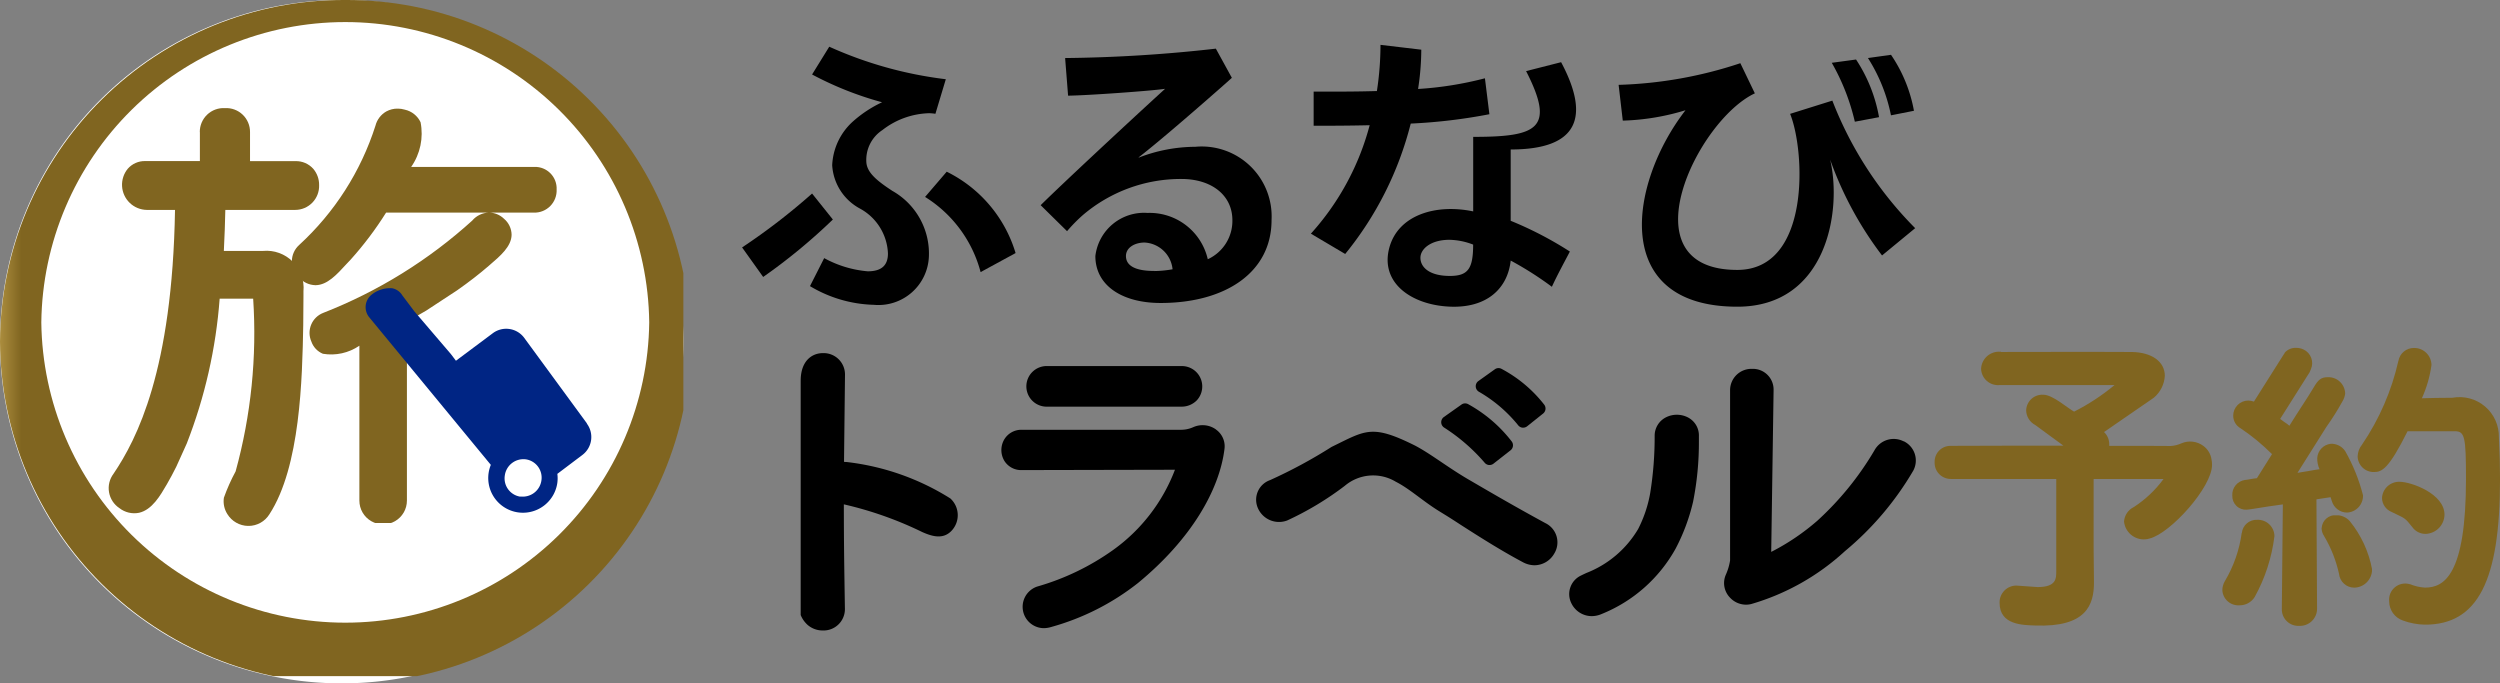 <svg xmlns="http://www.w3.org/2000/svg" xmlns:xlink="http://www.w3.org/1999/xlink" width="168.284" height="46" viewBox="0 0 168.284 46"><rect x="0" y="0" width="168.284" height="46" fill="#808080" stroke="none"/><defs><clipPath id="a"><rect width="168.284" height="46" fill="none"/></clipPath><clipPath id="b"><path d="M11.174,6.765V8.712H7.494a1.515,1.515,0,0,0-1.174.516A1.694,1.694,0,0,0,7.6,12H9.5C9.322,22.8,6.936,27.427,5.36,29.76a1.611,1.611,0,0,0,.4,2.316,1.626,1.626,0,0,0,1.318.312c.879-.2,1.433-1.162,1.877-1.926.216-.376.427-.766.628-1.172l.706-1.562a33.706,33.706,0,0,0,2.216-9.754h2.256A35.125,35.125,0,0,1,13.58,29.6a12.611,12.611,0,0,0-.79,1.772,1.6,1.6,0,0,0,.231,1.1,1.671,1.671,0,0,0,1.4.8h.029a1.658,1.658,0,0,0,1.4-.779c2.088-3.2,2.214-9.133,2.281-12.733l.015-1.966V17.48a2.5,2.5,0,0,0-2.72-2.72H12.787c.045-.975.086-1.906.1-2.76h4.7A1.614,1.614,0,0,0,19.2,10.329a1.662,1.662,0,0,0-.391-1.093,1.555,1.555,0,0,0-1.2-.52h-3.06V6.765a1.6,1.6,0,0,0-1.69-1.617,1.6,1.6,0,0,0-1.691,1.617" transform="translate(-5.036 -5.145)" fill="none"/></clipPath><linearGradient id="c" x1="-0.493" y1="1.387" x2="-0.392" y2="1.387" gradientUnits="objectBoundingBox"><stop offset="0" stop-color="#aa8c3d"/><stop offset="1" stop-color="#806520"/></linearGradient><clipPath id="d"><path d="M2.781,21.7a20.462,20.462,0,0,1,40.921,0,20.462,20.462,0,0,1-40.921,0M23.246,0A23.124,23.124,0,0,0,0,23,23.124,23.124,0,0,0,23.246,46,23.124,23.124,0,0,0,46.491,23,23.124,23.124,0,0,0,23.246,0Z" fill="none"/></clipPath><linearGradient id="e" x1="0" y1="1" x2="0.031" y2="1" xlink:href="#c"/><clipPath id="f"><path d="M25.85,12.852a32.613,32.613,0,0,1-10.195,6.324,1.017,1.017,0,0,0-.571,1.38c.5,1.245,1.849.436,3.263-.235v11.1a1.181,1.181,0,0,0,2.355,0V19.144l1.514-.872,2.051-1.347a25.861,25.861,0,0,0,2.088-1.614c.941-.806,1.985-1.648,1.01-2.557a.981.981,0,0,0-.693-.291,1.127,1.127,0,0,0-.822.392M19.424,6.324a18.945,18.945,0,0,1-5.249,8.2,1.058,1.058,0,0,0,0,1.581c1.01,1.01,1.889-.167,2.861-1.21a22.206,22.206,0,0,0,2.455-3.3H29.685a1.11,1.11,0,0,0,.035-2.22H20.737c.771-1.549,1.781-3.4.134-3.869a1.245,1.245,0,0,0-.357-.052,1.1,1.1,0,0,0-1.09.859" transform="translate(-13.82 -5.458)" fill="none"/></clipPath><linearGradient id="g" x1="-1.135" y1="1.407" x2="-1.052" y2="1.407" xlink:href="#c"/><clipPath id="h"><path d="M15.908,20.88c-.08-.031-.2-.1-.291-.35a.609.609,0,0,1,.344-.832A33.027,33.027,0,0,0,26.3,13.273a.718.718,0,0,1,.5-.259.591.591,0,0,1,.413.177c.262.243.257.4.256.456-.009.405-.626.933-1.171,1.4l-.083.07c-.59.51-1.28,1.045-2.041,1.581l-2.043,1.34-1.714.991V31.553c0,.644-.678.662-.755.662s-.754-.019-.754-.662V19.785l-1,.477a5.271,5.271,0,0,1-1.784.657.61.61,0,0,1-.214-.035m9.77-8.191A32.616,32.616,0,0,1,15.634,18.92a1.444,1.444,0,0,0-.8,1.928,1.376,1.376,0,0,0,.779.825,3.362,3.362,0,0,0,2.454-.543V31.556a1.6,1.6,0,1,0,3.2,0V19.519l1.3-.753L24.649,17.4c.8-.559,1.508-1.111,2.118-1.639l.08-.07c.713-.61,1.453-1.241,1.467-2.025a1.433,1.433,0,0,0-.514-1.084,1.47,1.47,0,0,0-1.017-.414,1.531,1.531,0,0,0-1.106.522M14.594,15.933a.677.677,0,0,1-.218-.485.632.632,0,0,1,.228-.479,19.387,19.387,0,0,0,5.361-8.4.718.718,0,0,1,.333-.459.726.726,0,0,1,.35-.087.821.821,0,0,1,.24.036c.411.116.494.311.523.373.25.568-.346,1.755-.825,2.707l-.4.8h9.669a.62.62,0,0,1,.644.667.661.661,0,0,1-.678.706H19.382l-.122.209a21.938,21.938,0,0,1-2.4,3.222c-.094.1-.187.2-.279.3-.517.565-1.053,1.151-1.472,1.162-.058,0-.235,0-.514-.275M19.882,5.359a1.544,1.544,0,0,0-.735.968,18.55,18.55,0,0,1-5.131,8.021,1.479,1.479,0,0,0-.006,2.2,1.53,1.53,0,0,0,1.091.508h.029c.78-.016,1.411-.706,2.078-1.435l.275-.291a22.943,22.943,0,0,0,2.381-3.158h9.956a1.492,1.492,0,0,0,1.525-1.555,1.453,1.453,0,0,0-1.491-1.523h-8.3a3.923,3.923,0,0,0,.632-3.007,1.54,1.54,0,0,0-1.063-.847,1.672,1.672,0,0,0-.475-.07,1.572,1.572,0,0,0-.767.19" transform="translate(-13.523 -5.169)" fill="none"/></clipPath><linearGradient id="i" x1="-1.103" y1="1.398" x2="-1.022" y2="1.398" xlink:href="#c"/><clipPath id="k"><path d="M95.339,16.637H95.3A1.2,1.2,0,0,0,94,17.791a1.14,1.14,0,0,0,1.258,1.088h7.726a14.49,14.49,0,0,1-2.723,1.788c-.414-.212-1.431-1.138-2.072-1.138a1.087,1.087,0,0,0-1.155,1.062,1.14,1.14,0,0,0,.606.973l1.9,1.392s-6.137,0-7.607.015a1.063,1.063,0,0,0-1.061,1.1A1.088,1.088,0,0,0,91.96,25.2h7.1v6.177c0,.5.032,1.1-1.257,1.1l-1.409-.1a1.129,1.129,0,0,0-1.149,1.162c0,1.5,1.582,1.495,2.4,1.525,3.426.128,3.953-1.38,3.953-2.887l-.023-2.306V25.2h4.707a7.6,7.6,0,0,1-2,1.889,1.174,1.174,0,0,0-.66.976,1.337,1.337,0,0,0,1.411,1.2,1.145,1.145,0,0,0,.323-.06c1.4-.359,4.191-3.446,4.191-4.957a1.888,1.888,0,0,0-.038-.376,1.385,1.385,0,0,0-.548-.9,1.5,1.5,0,0,0-1.483-.169,2.022,2.022,0,0,1-.7.177c-.85-.012-2.413-.009-4.151-.009v-.1a1.13,1.13,0,0,0-.32-.8l-.035-.028,3.358-2.313a2.076,2.076,0,0,0,.738-1.472c0-.953-.872-1.584-2.22-1.605-.4,0-1.591-.01-2.968-.01-2.583,0-5.835.009-5.835.009" transform="translate(-90.873 -16.633)" fill="none"/></clipPath><linearGradient id="l" x1="-7.068" y1="1.204" x2="-6.99" y2="1.204" xlink:href="#c"/><clipPath id="m"><path d="M113.214,17.328a16.509,16.509,0,0,1-2.452,5.644,1.323,1.323,0,0,0-.291.773,1.075,1.075,0,0,0,1.107,1.066c.52,0,.988-.2,2.253-2.746h3.183c.665,0,.751.359.751,3.208,0,6.487-1.476,7.318-2.76,7.318a3.135,3.135,0,0,1-1-.228l-.048-.009a1.085,1.085,0,0,0-1.363,1.162,1.364,1.364,0,0,0,.923,1.29,4.546,4.546,0,0,0,1.492.279c3.538,0,5.047-2.927,5.047-9.785,0-.888-.026-1.838-.077-2.819a2.651,2.651,0,0,0-3.134-2.669c-.767,0-1.488.019-2.05.033a8.068,8.068,0,0,0,.647-2.237,1.162,1.162,0,0,0-1.183-1.149,1.053,1.053,0,0,0-1.043.872" transform="translate(-110.471 -16.461)" fill="none"/></clipPath><linearGradient id="n" x1="-16.748" y1="1.212" x2="-16.597" y2="1.212" xlink:href="#c"/><clipPath id="o"><path d="M105.507,25.307a8.62,8.62,0,0,1-1.132,3.24,1.229,1.229,0,0,0-.173.615,1.078,1.078,0,0,0,1.142,1.017,1.186,1.186,0,0,0,1.034-.556,11.31,11.31,0,0,0,1.332-4.1,1.113,1.113,0,0,0-1.162-1.1.989.989,0,0,0-1.034.893" transform="translate(-104.202 -24.418)" fill="none"/></clipPath><linearGradient id="p" x1="-43.22" y1="1.91" x2="-42.806" y2="1.91" xlink:href="#c"/><clipPath id="q"><path d="M108.2,16.793l-.115.173-1.963,3.108a1.244,1.244,0,0,0-.378-.071,1.017,1.017,0,0,0-1.017,1.017.968.968,0,0,0,.492.847,14.254,14.254,0,0,1,2.12,1.743l-1.017,1.62c-.3.025-.562.1-.8.118a1,1,0,0,0-.856,1.056.914.914,0,0,0,.972.946c.185,0,1.228-.2,2.325-.341a.55.55,0,0,0,.106-.015L108,34v.022a1.109,1.109,0,0,0,1.162,1.148A1.152,1.152,0,0,0,110.372,34l-.042-7.347c.362-.06.648-.092.949-.145.031.08.058.164.089.267a1.069,1.069,0,0,0,1.017.769,1.127,1.127,0,0,0,1.079-1.17,12.1,12.1,0,0,0-1.2-2.97,1.117,1.117,0,0,0-.966-.491,1.027,1.027,0,0,0-.915.963,1.725,1.725,0,0,0,.155.75c-.325.038-1.005.177-1.485.244l1.942-3.087a17.264,17.264,0,0,0,1.087-1.727l.009-.015h0a1.33,1.33,0,0,0,.173-.5,1.127,1.127,0,0,0-1.174-1.11c-.449,0-.648.18-.933.67-.436.737-1.042,1.613-1.649,2.6-.2-.183-.291-.2-.536-.4l-.086-.06,1.99-3.151.08-.193a1.017,1.017,0,0,0-.5-1.334,1.178,1.178,0,0,0-.5-.108.979.979,0,0,0-.769.334" transform="translate(-104.661 -16.453)" fill="none"/></clipPath><linearGradient id="r" x1="-17.271" y1="1.206" x2="-17.106" y2="1.206" xlink:href="#c"/><clipPath id="s"><path d="M108.8,25.068a1.017,1.017,0,0,0,.176.555,8.572,8.572,0,0,1,1,2.538,1.029,1.029,0,0,0,1.017.924,1.222,1.222,0,0,0,1.207-1.232,7.253,7.253,0,0,0-1.5-3.246,1.212,1.212,0,0,0-.9-.4.921.921,0,0,0-.992.856" transform="translate(-108.8 -24.209)" fill="none"/></clipPath><linearGradient id="t" x1="-46.575" y1="2.321" x2="-46.147" y2="2.321" xlink:href="#c"/><clipPath id="u"><path d="M111.6,23.686a1.029,1.029,0,0,0,.635.92c.931.458.883.36,1.412,1.036a1.085,1.085,0,0,0,.889.446,1.316,1.316,0,0,0,1.271-1.294c0-1.4-2.227-2.213-3.023-2.213a1.148,1.148,0,0,0-1.184,1.106" transform="translate(-111.6 -22.58)" fill="none"/></clipPath><linearGradient id="v" x1="-38.537" y1="3.902" x2="-38.192" y2="3.902" xlink:href="#c"/></defs><g clip-path="url(#a)"><path d="M23,0A23,23,0,1,0,46,23,23,23,0,0,0,23,0" fill="#fff"/></g><g transform="translate(7.317 7.275)"><g clip-path="url(#b)"><rect width="14.392" height="28.118" transform="translate(-0.224 0.003)" fill="url(#c)"/></g></g><g clip-path="url(#d)"><rect width="46" height="45.514" fill="url(#e)"/></g><g transform="translate(20.078 7.729)"><g clip-path="url(#f)"><rect width="17.53" height="27.405" transform="translate(-0.184 0.007)" fill="url(#g)"/></g></g><g transform="translate(19.647 7.31)"><g clip-path="url(#h)"><rect width="17.816" height="27.89" transform="translate(0.006 0.003)" fill="url(#i)"/></g></g><g clip-path="url(#a)"><path d="M32.018,22.6l-4.229-5.77a1.508,1.508,0,0,0-2.11-.3L23.2,18.381l-.335-.443L20.4,15.054,19.59,13.98A1.025,1.025,0,0,0,18.9,13.5a1.988,1.988,0,0,0-1.356.417,1.078,1.078,0,0,0-.2,1.515l8.205,9.958a2.337,2.337,0,0,0,1.84,3.2,2.482,2.482,0,0,0,.325.022,2.339,2.339,0,0,0,2.312-2.017,2.3,2.3,0,0,0,0-.6l1.685-1.272a1.511,1.511,0,0,0,.3-2.112m-4.466,4.921A1.245,1.245,0,0,1,26.49,26.1,1.266,1.266,0,0,1,27.9,25.017a1.245,1.245,0,0,1,1.054,1.419,1.266,1.266,0,0,1-1.413,1.082" transform="translate(7.491 5.902)" fill="#002584"/></g><g transform="translate(130.227 23.674)"><g clip-path="url(#k)"><rect width="18.678" height="18.548" transform="translate(-0.007 -0.005)" fill="url(#l)"/></g></g><g transform="translate(158.701 23.424)"><g clip-path="url(#m)"><rect width="9.583" height="18.625" transform="translate(0 -0.006)" fill="url(#n)"/></g></g><g transform="translate(149.593 34.985)"><g clip-path="url(#o)"><rect width="3.503" height="5.769" transform="translate(0.003 -0.005)" fill="url(#p)"/></g></g><g transform="translate(150.259 23.412)"><g clip-path="url(#q)"><rect width="8.804" height="18.718" transform="translate(0.002 0.006)" fill="url(#r)"/></g></g><g transform="translate(156.273 34.681)"><g clip-path="url(#s)"><rect width="3.394" height="4.873" transform="translate(0 0.009)" fill="url(#t)"/></g></g><g transform="translate(160.341 32.43)"><g clip-path="url(#u)"><rect width="4.207" height="3.507" transform="translate(0.004 0.001)" fill="url(#v)"/></g></g><g clip-path="url(#a)"><path d="M75.795,4.417a28.452,28.452,0,0,0,8.194-1.458l.976,2.03C81.084,6.8,76.2,16.874,83.783,16.874c4.969,0,4.563-8.038,3.556-10.505l2.843-.891a24.931,24.931,0,0,0,5.575,8.586L93.527,15.9a23.736,23.736,0,0,1-3.493-6.45c.814,3.461-.239,9.9-6.246,9.9-8.582,0-7.288-8.323-3.49-13.225a15.851,15.851,0,0,1-4.223.7Z" transform="translate(33.16 1.295)"/><path d="M87.329,6.974a14.611,14.611,0,0,0-1.553-3.966l1.634-.221a10.3,10.3,0,0,1,1.548,3.881Z" transform="translate(37.527 1.219)"/><path d="M89.02,6.64a11.276,11.276,0,0,0-1.55-3.857l1.553-.217a9.788,9.788,0,0,1,1.544,3.768Z" transform="translate(38.268 1.123)"/><path d="M73.262,8.788c4.525,0,5.378-2.156,3.394-5.876l-2.357.6c1.987,3.881.762,4.427-3.561,4.427v5.017c-2.527-.529-5.059.247-5.648,2.454-.627,2.347,1.479,3.835,4.045,3.956s3.93-1.262,4.127-3.1a22.568,22.568,0,0,1,2.773,1.765c.356-.785.9-1.77,1.21-2.373a24.418,24.418,0,0,0-3.983-2.07ZM69.17,17.3c-1.422,0-1.981-.614-1.984-1.216s.7-1.216,1.949-1.216a4.613,4.613,0,0,1,1.6.323c0,1.637-.354,2.109-1.568,2.109" transform="translate(28.428 1.274)"/><path d="M73.4,6.765,73.1,4.351a23.549,23.549,0,0,1-4.5.719,17.611,17.611,0,0,0,.216-2.645L66.07,2.1a20.621,20.621,0,0,1-.242,3.109c-1.7.052-3.249.037-4.258.037v2.3c.956,0,2.29,0,3.771-.036a17.584,17.584,0,0,1-3.956,7.3l2.309,1.367A22.664,22.664,0,0,0,68.105,7.4a36.763,36.763,0,0,0,5.3-.631" transform="translate(26.856 0.919)"/><path d="M39.461,9.062A42.6,42.6,0,0,1,34.75,12.69l1.419,1.988a38.614,38.614,0,0,0,4.691-3.867Z" transform="translate(15.203 3.965)"/><path d="M43.46,11.883c-1.118-.729-1.66-1.241-1.734-1.869A2.4,2.4,0,0,1,42.8,7.8a5.343,5.343,0,0,1,3.151-1.136,2.96,2.96,0,0,1,.42.039l.7-2.327a26.853,26.853,0,0,1-7.846-2.189L38.069,4.057a22.542,22.542,0,0,0,4.712,1.869A8.152,8.152,0,0,0,40.8,7.236a4.21,4.21,0,0,0-1.377,2.93A3.546,3.546,0,0,0,41.3,13.087a3.6,3.6,0,0,1,1.876,3.019c0,.769-.4,1.2-1.357,1.2a7.4,7.4,0,0,1-2.935-.888l-.956,1.885a8.779,8.779,0,0,0,4.291,1.258,3.4,3.4,0,0,0,3.714-3.27,4.843,4.843,0,0,0-2.48-4.41" transform="translate(16.595 0.957)"/><path d="M44.776,8.039l-1.458,1.7a8.506,8.506,0,0,1,3.738,5.06l2.355-1.281a8.976,8.976,0,0,0-4.632-5.475" transform="translate(18.952 3.517)"/><path d="M60.521,2.276,61.6,4.243c-.119.119-4.415,3.917-6.272,5.352v.02a10.617,10.617,0,0,1,3.812-.73,4.706,4.706,0,0,1,5.132,4.931c0,3.532-3.115,5.583-7.468,5.583-2.575,0-4.392-1.164-4.392-3.162a3.3,3.3,0,0,1,3.515-2.9,4.016,4.016,0,0,1,4.052,3.117,2.839,2.839,0,0,0,1.657-2.623c0-1.7-1.417-2.78-3.434-2.78a10.166,10.166,0,0,0-6.648,2.444,10.823,10.823,0,0,0-1.048,1.07l-1.777-1.749c1.417-1.4,5.7-5.388,8.375-7.833-.979.144-5.25.448-6.528.461l-.2-2.533a97.991,97.991,0,0,0,10.142-.632M56.39,17.249a7.534,7.534,0,0,0,1.219-.119,2,2,0,0,0-1.88-1.8c-.66,0-1.258.335-1.258.907,0,.927,1.258,1.006,1.916,1.006" transform="translate(21.321 0.996)"/><path d="M40.554,23.866c-.052,0-.1-.009-.144-.01l.066-5.871a1.438,1.438,0,0,0-1.492-1.449c-.719,0-1.491.507-1.491,1.859V34.166a1.821,1.821,0,0,0,.479.676,1.542,1.542,0,0,0,1.006.364,1.438,1.438,0,0,0,1.492-1.456c-.045-2.864-.069-4.259-.072-7.035a24.537,24.537,0,0,1,5.267,1.86c.743.336,1.437.487,1.978-.075a1.525,1.525,0,0,0-.075-2.181,16.675,16.675,0,0,0-7.014-2.457" transform="translate(16.404 7.234)"/><path d="M61.342,20.2a1.547,1.547,0,0,0-1.514-.167,2.044,2.044,0,0,1-.863.185H48.275a1.337,1.337,0,0,0-1.193.656,1.412,1.412,0,0,0,.011,1.437,1.331,1.331,0,0,0,1.183.62l10.3-.023a11.8,11.8,0,0,1-4.169,5.406A16.7,16.7,0,0,1,49.3,30.772a1.438,1.438,0,0,0,.431,2.8,1.761,1.761,0,0,0,.5-.075,16.563,16.563,0,0,0,5.852-2.961c3.578-2.94,5.483-6.255,5.826-9.022a1.379,1.379,0,0,0-.565-1.307" transform="translate(20.515 8.712)"/><path d="M49.492,19.874h8.987a1.423,1.423,0,0,0,1.061-.431,1.373,1.373,0,0,0-1.061-2.3H49.492a1.367,1.367,0,1,0,0,2.731" transform="translate(21.027 7.499)"/><path d="M78.3,26.373c-1.971-1.071-3.569-2-5.011-2.842-1.5-.855-2.654-1.794-3.771-2.382-2.93-1.461-3.322-1.026-5.618.089a33.238,33.238,0,0,1-4.141,2.235,1.4,1.4,0,0,0-.84,1.837,1.551,1.551,0,0,0,1.992.88,20.628,20.628,0,0,0,3.881-2.335,2.953,2.953,0,0,1,3.431-.272c.942.477,1.827,1.314,2.948,2l.516.318c.275.173.575.365.894.575,1.2.769,2.694,1.725,4.208,2.529h0a1.685,1.685,0,0,0,.772.2,1.544,1.544,0,0,0,1.331-.794,1.438,1.438,0,0,0-.594-2.04" transform="translate(25.734 8.845)"/><path d="M92.818,22.152a1.472,1.472,0,0,0-1.959.6A20.412,20.412,0,0,1,87.006,27.5a15.334,15.334,0,0,1-3.1,2.094l.16-10.906a1.394,1.394,0,0,0-1.437-1.415h-.014a1.438,1.438,0,0,0-1.478,1.415V30.168a3.762,3.762,0,0,1-.287.965,1.4,1.4,0,0,0,.252,1.508,1.485,1.485,0,0,0,1.107.506,1.465,1.465,0,0,0,.359-.045,15.823,15.823,0,0,0,6.292-3.551,20.482,20.482,0,0,0,4.607-5.425h0a1.438,1.438,0,0,0-.64-1.979" transform="translate(35.321 7.556)"/><path d="M81.537,19.635a1.633,1.633,0,0,0-1.568-.027,1.383,1.383,0,0,0-.735,1.233,23.807,23.807,0,0,1-.3,3.85,8.515,8.515,0,0,1-.815,2.428,6.993,6.993,0,0,1-3.487,2.955c-.129.06-.246.115-.364.174a1.381,1.381,0,0,0-.624,1.895,1.522,1.522,0,0,0,1.347.834,1.683,1.683,0,0,0,.676-.144,9.942,9.942,0,0,0,4.978-4.4,13.139,13.139,0,0,0,1.177-3.163,20.343,20.343,0,0,0,.39-4.078v-.319a1.364,1.364,0,0,0-.679-1.239" transform="translate(32.147 8.497)"/><path d="M69.283,18.932a.423.423,0,0,0-.431.036l-1.184.838a.431.431,0,0,0,.027.719,12.435,12.435,0,0,1,2.71,2.35.431.431,0,0,0,.288.162h.052a.418.418,0,0,0,.263-.092l1.15-.9a.431.431,0,0,0,.079-.588,9.439,9.439,0,0,0-2.944-2.52" transform="translate(29.526 8.264)"/><path d="M70.823,17.279a.423.423,0,0,0-.431.037l-1.12.8a.431.431,0,0,0,.055.719,9.463,9.463,0,0,1,2.633,2.25.431.431,0,0,0,.288.162.279.279,0,0,0,.049,0,.431.431,0,0,0,.267-.093l1.081-.863a.431.431,0,0,0,.075-.585,8.983,8.983,0,0,0-2.9-2.429" transform="translate(30.233 7.541)"/></g></svg>